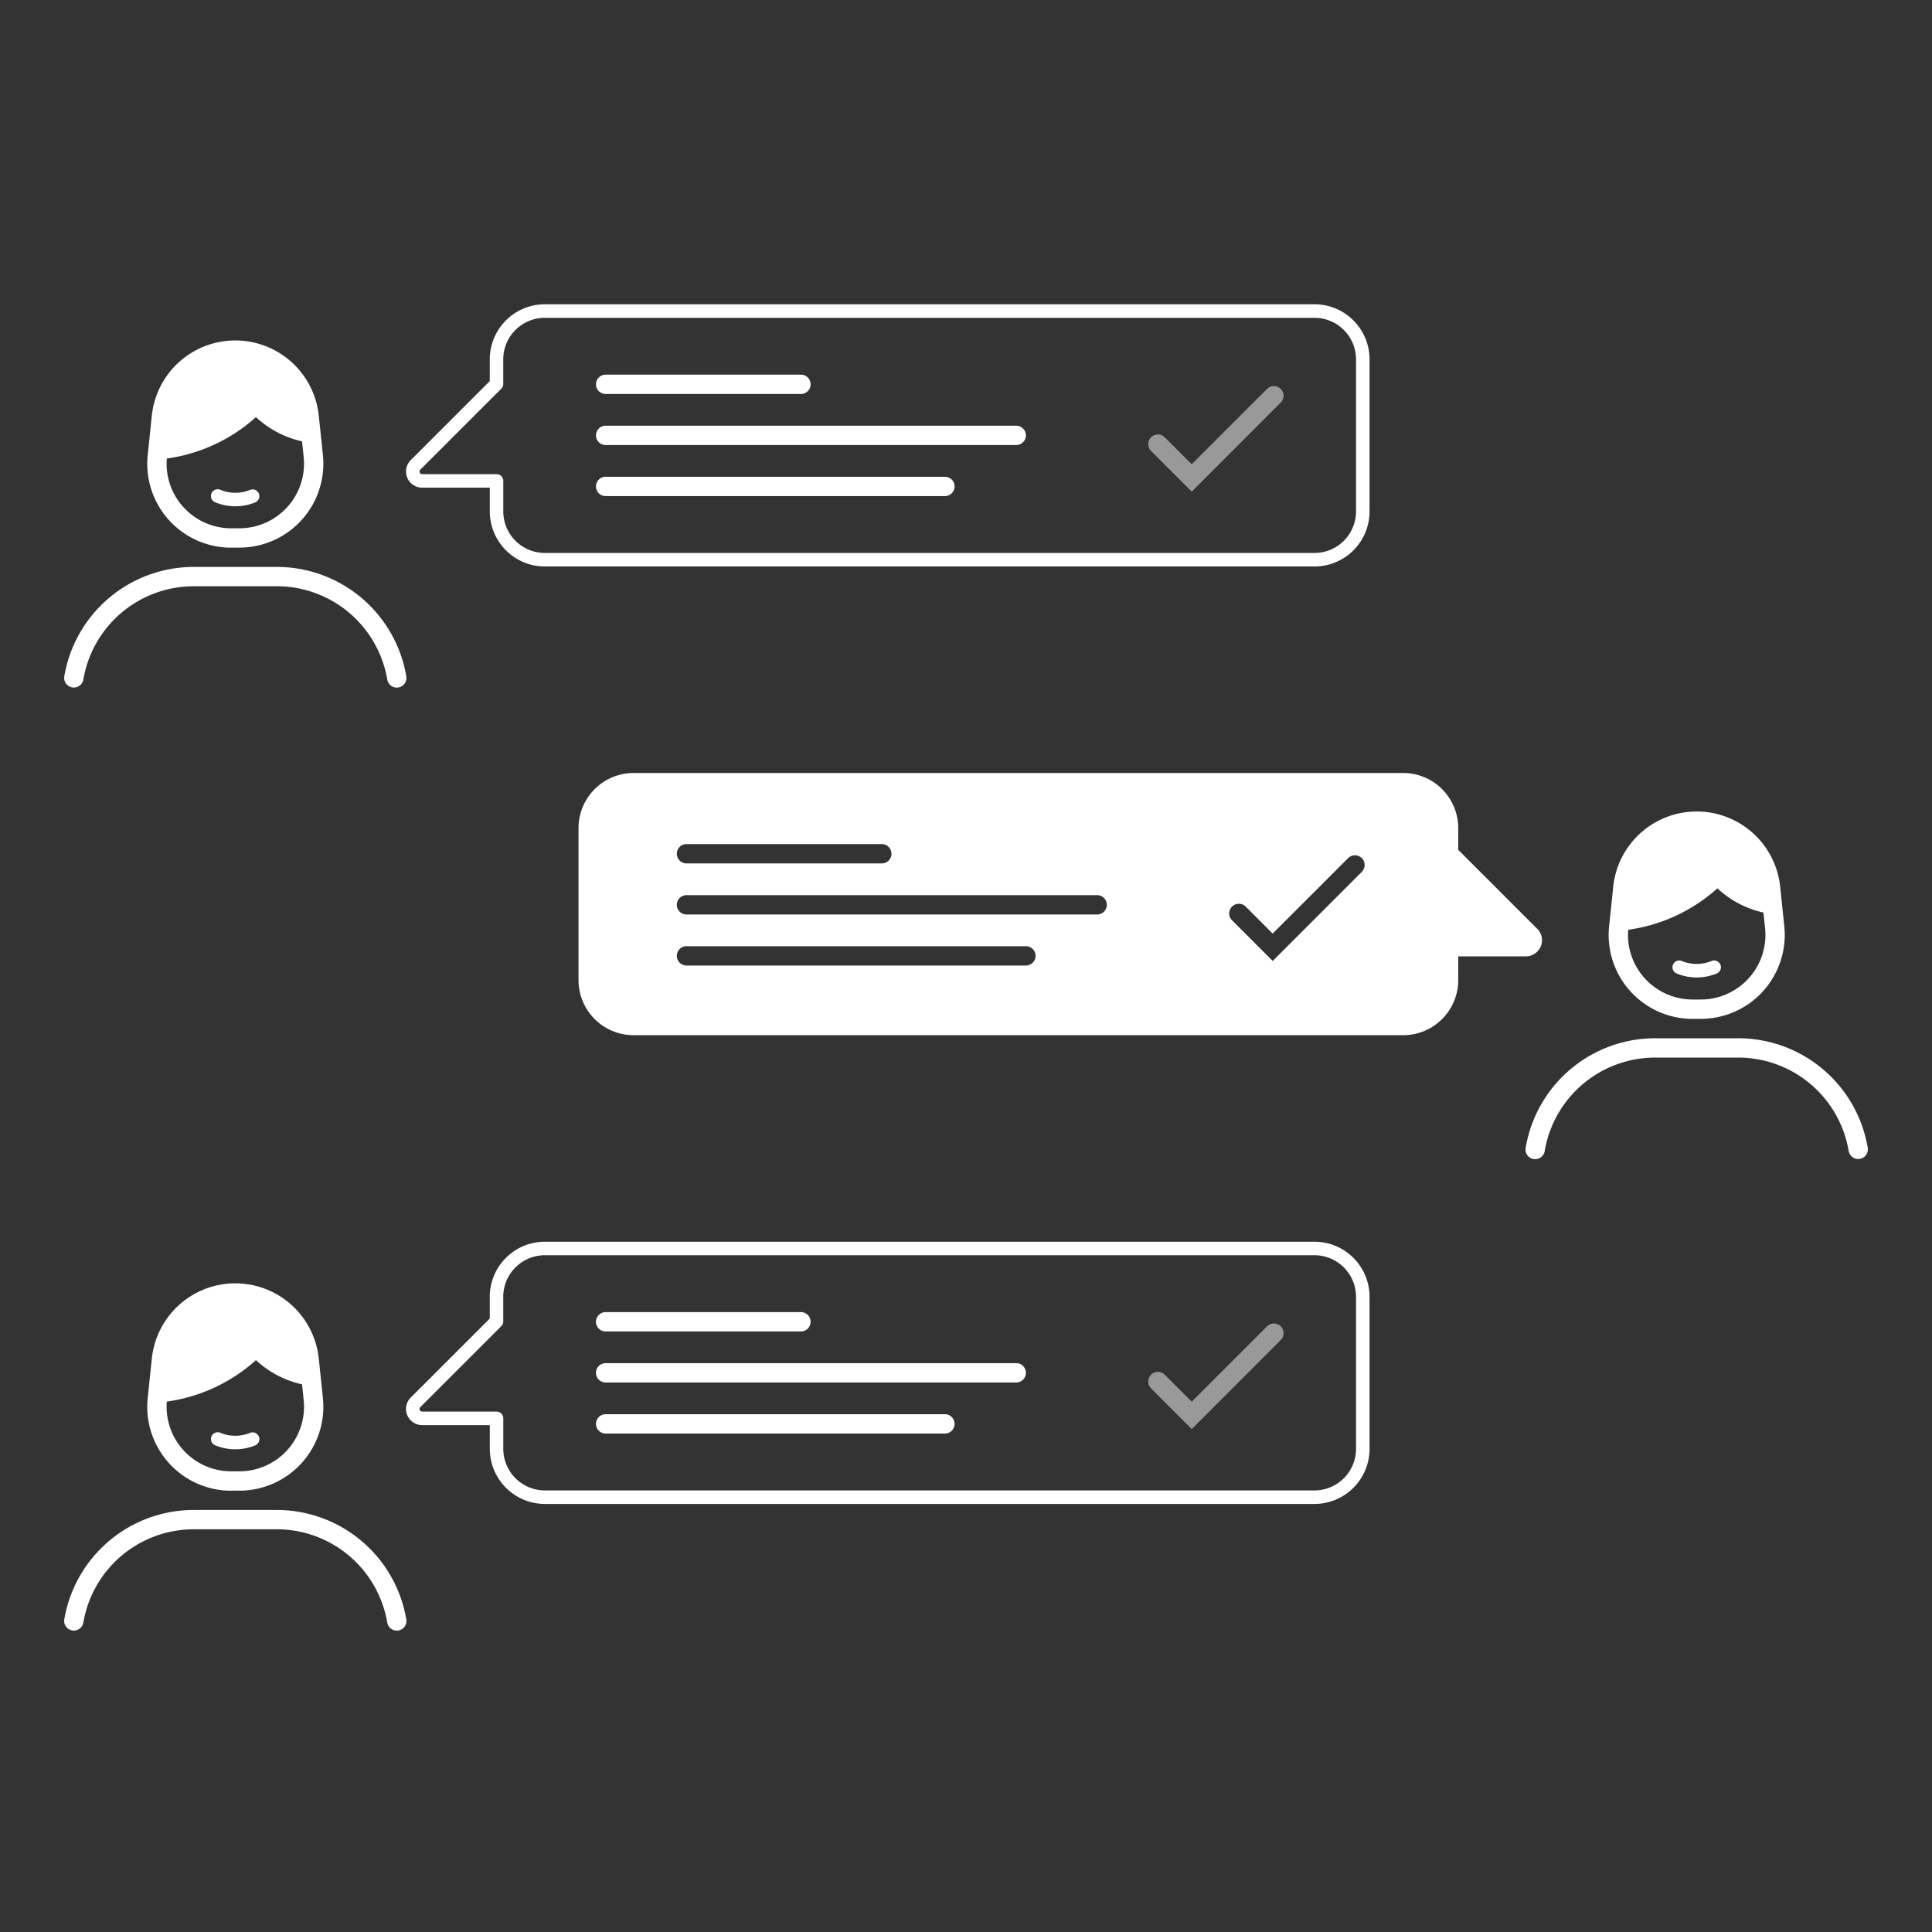 <svg xmlns="http://www.w3.org/2000/svg" xmlns:xlink="http://www.w3.org/1999/xlink" viewBox="0 0 1000 1000"><rect x="0" y="0" width="1000" height="1000" fill="#333333" stroke="none"/><path d="m616.85 739.68-21-21a5 5 0 1 1 7.07-7.07l13.9 13.9 39-39a5 5 0 0 1 7.08 7.07z" fill="#999"/><g fill="#fff"><path d="M313.48 689.15h101.09a5 5 0 1 0 0-10H313.48a5 5 0 0 0 0 10zM526 705.57H313.48a5 5 0 0 0 0 10H526a5 5 0 0 0 0-10zM489.09 732H313.48a5 5 0 0 0 0 10h175.61a5 5 0 0 0 0-10zm191.29-89.29H282a28.54 28.54 0 0 0-28.5 28.5v11.27l-40.89 40.89a8.36 8.36 0 0 0 5.91 14.27h35v12.3a28.54 28.54 0 0 0 28.5 28.5h398.36a28.54 28.54 0 0 0 28.5-28.5v-78.73a28.54 28.54 0 0 0-28.5-28.5zm21.5 107.23a21.53 21.53 0 0 1-21.5 21.5H282a21.53 21.53 0 0 1-21.5-21.5v-15.8a3.49 3.49 0 0 0-3.5-3.5h-38.44a1.36 1.36 0 0 1-1-2.32l41.92-41.91a3.54 3.54 0 0 0 1-2.48v-12.72a21.53 21.53 0 0 1 21.5-21.5h398.4a21.53 21.53 0 0 1 21.5 21.5zm-582.21 21.62h4.25a43.46 43.46 0 0 0 43.21-48L165 703.23a43.44 43.44 0 0 0-86.42 0l-2.12 20.37a43.45 43.45 0 0 0 43.21 48zm-33.33-46.11A86.64 86.64 0 0 0 132.49 704a51.12 51.12 0 0 0 23.85 12.53l.84 8.1a33.45 33.45 0 0 1-33.26 36.92h-4.25a33.43 33.43 0 0 1-33.33-36.11z"/><use xlink:href="#B"/><path d="M143.13 781.56h-42.68a68 68 0 0 0-67.17 56.61 5.002 5.002 0 0 0 9.86 1.69 58 58 0 0 1 57.31-48.3h42.68a58 58 0 0 1 57.32 48.3 5 5 0 0 0 4.92 4.15 4.88 4.88 0 0 0 .85-.07 5 5 0 0 0 4.08-5.77 68 68 0 0 0-67.17-56.61zm732.95-254.21h4.25a43.45 43.45 0 0 0 43.21-48L921.42 459a43.44 43.44 0 0 0-86.42 0l-2.13 20.37a43.46 43.46 0 0 0 43.21 48zm-33.33-46.11a86.67 86.67 0 0 0 46.16-21.44 51.09 51.09 0 0 0 23.84 12.53l.85 8.1a33.45 33.45 0 0 1-33.27 36.92h-4.25a33.45 33.45 0 0 1-33.33-36.11zm25.08 22.64a27.16 27.16 0 0 0 20.75 0 3.503 3.503 0 0 0-2.69-6.47 20.07 20.07 0 0 1-15.37 0 3.503 3.503 0 0 0-2.69 6.47zM966.72 594a68 68 0 0 0-67.17-56.6h-42.68A68 68 0 0 0 789.7 594a5 5 0 1 0 9.85 1.7 58 58 0 0 1 57.32-48.3h42.68a58 58 0 0 1 57.31 48.3 5.003 5.003 0 1 0 9.86-1.7zM119.67 283.44h4.25a43.45 43.45 0 0 0 43.21-48L165 215.11a43.45 43.45 0 0 0-86.42 0l-2.12 20.37a43.43 43.43 0 0 0 43.21 48zm-33.33-46.11a86.74 86.74 0 0 0 46.15-21.43 51.21 51.21 0 0 0 23.85 12.53l.84 8.09a33.45 33.45 0 0 1-33.26 36.92h-4.25a33.43 33.43 0 0 1-33.33-36.11z"/><use xlink:href="#B" y="-488.09"/><path d="M143.13 293.44h-42.68a68 68 0 0 0-67.17 56.61 5.002 5.002 0 0 0 9.86 1.69 58 58 0 0 1 57.31-48.3h42.68a58 58 0 0 1 57.32 48.3 5 5 0 0 0 4.92 4.16 4.89 4.89 0 0 0 .85-.08 5 5 0 0 0 4.08-5.77 68 68 0 0 0-67.17-56.61zm537.25-135.95H282a28.53 28.53 0 0 0-28.5 28.5v11.27l-40.89 40.89a8.35 8.35 0 0 0 5.91 14.26h35v12.3a28.53 28.53 0 0 0 28.5 28.5h398.36a28.53 28.53 0 0 0 28.5-28.5V186a28.53 28.53 0 0 0-28.5-28.51zm21.5 107.22a21.52 21.52 0 0 1-21.5 21.5H282a21.52 21.52 0 0 1-21.5-21.5v-15.8a3.5 3.5 0 0 0-3.5-3.5h-38.44a1.36 1.36 0 0 1-1-2.31l41.92-41.92a3.53 3.53 0 0 0 1-2.47V186a21.52 21.52 0 0 1 21.5-21.5h398.4a21.52 21.52 0 0 1 21.5 21.5zm-388.4-60.79h101.09a5 5 0 0 0 0-10H313.48a5 5 0 0 0 0 10zM526 220.35H313.48a5 5 0 0 0 0 10H526a5 5 0 0 0 0-10zm-36.91 26.42H313.48a5 5 0 0 0 0 10h175.61a5 5 0 1 0 0-10z"/></g><path d="m616.85 254.46-21-21a5 5 0 1 1 7.07-7.07l13.9 13.9 39-39a5 5 0 0 1 7.08 7.07z" fill="#999"/><path d="M795.67 480.76l-40.89-40.89V428.6a28.53 28.53 0 0 0-28.5-28.5H327.94a28.53 28.53 0 0 0-28.5 28.5v78.72a28.53 28.53 0 0 0 28.5 28.5h398.34a28.53 28.53 0 0 0 28.5-28.5V495h35a8.35 8.35 0 0 0 5.91-14.26zM355.33 436.9h101.1a5 5 0 0 1 0 10h-101.1a5 5 0 0 1 0-10zM531 499.75H355.33a5 5 0 1 1 0-10H531a5 5 0 0 1 0 10zm36.94-26.42H355.33a5 5 0 0 1 0-10h212.56a5 5 0 0 1 0 10zm136.88-22l-46.06 46.06-21-21a5 5 0 1 1 7.07-7.07l13.9 13.9 39-39a5 5 0 1 1 7.07 7.07z" fill="#fff"/><defs ><path id="B" d="M111.42 748.09a27.16 27.16 0 0 0 20.75 0 3.5 3.5 0 0 0-2.69-6.46 20.16 20.16 0 0 1-15.37 0 3.5 3.5 0 1 0-2.69 6.46z"/></defs></svg>